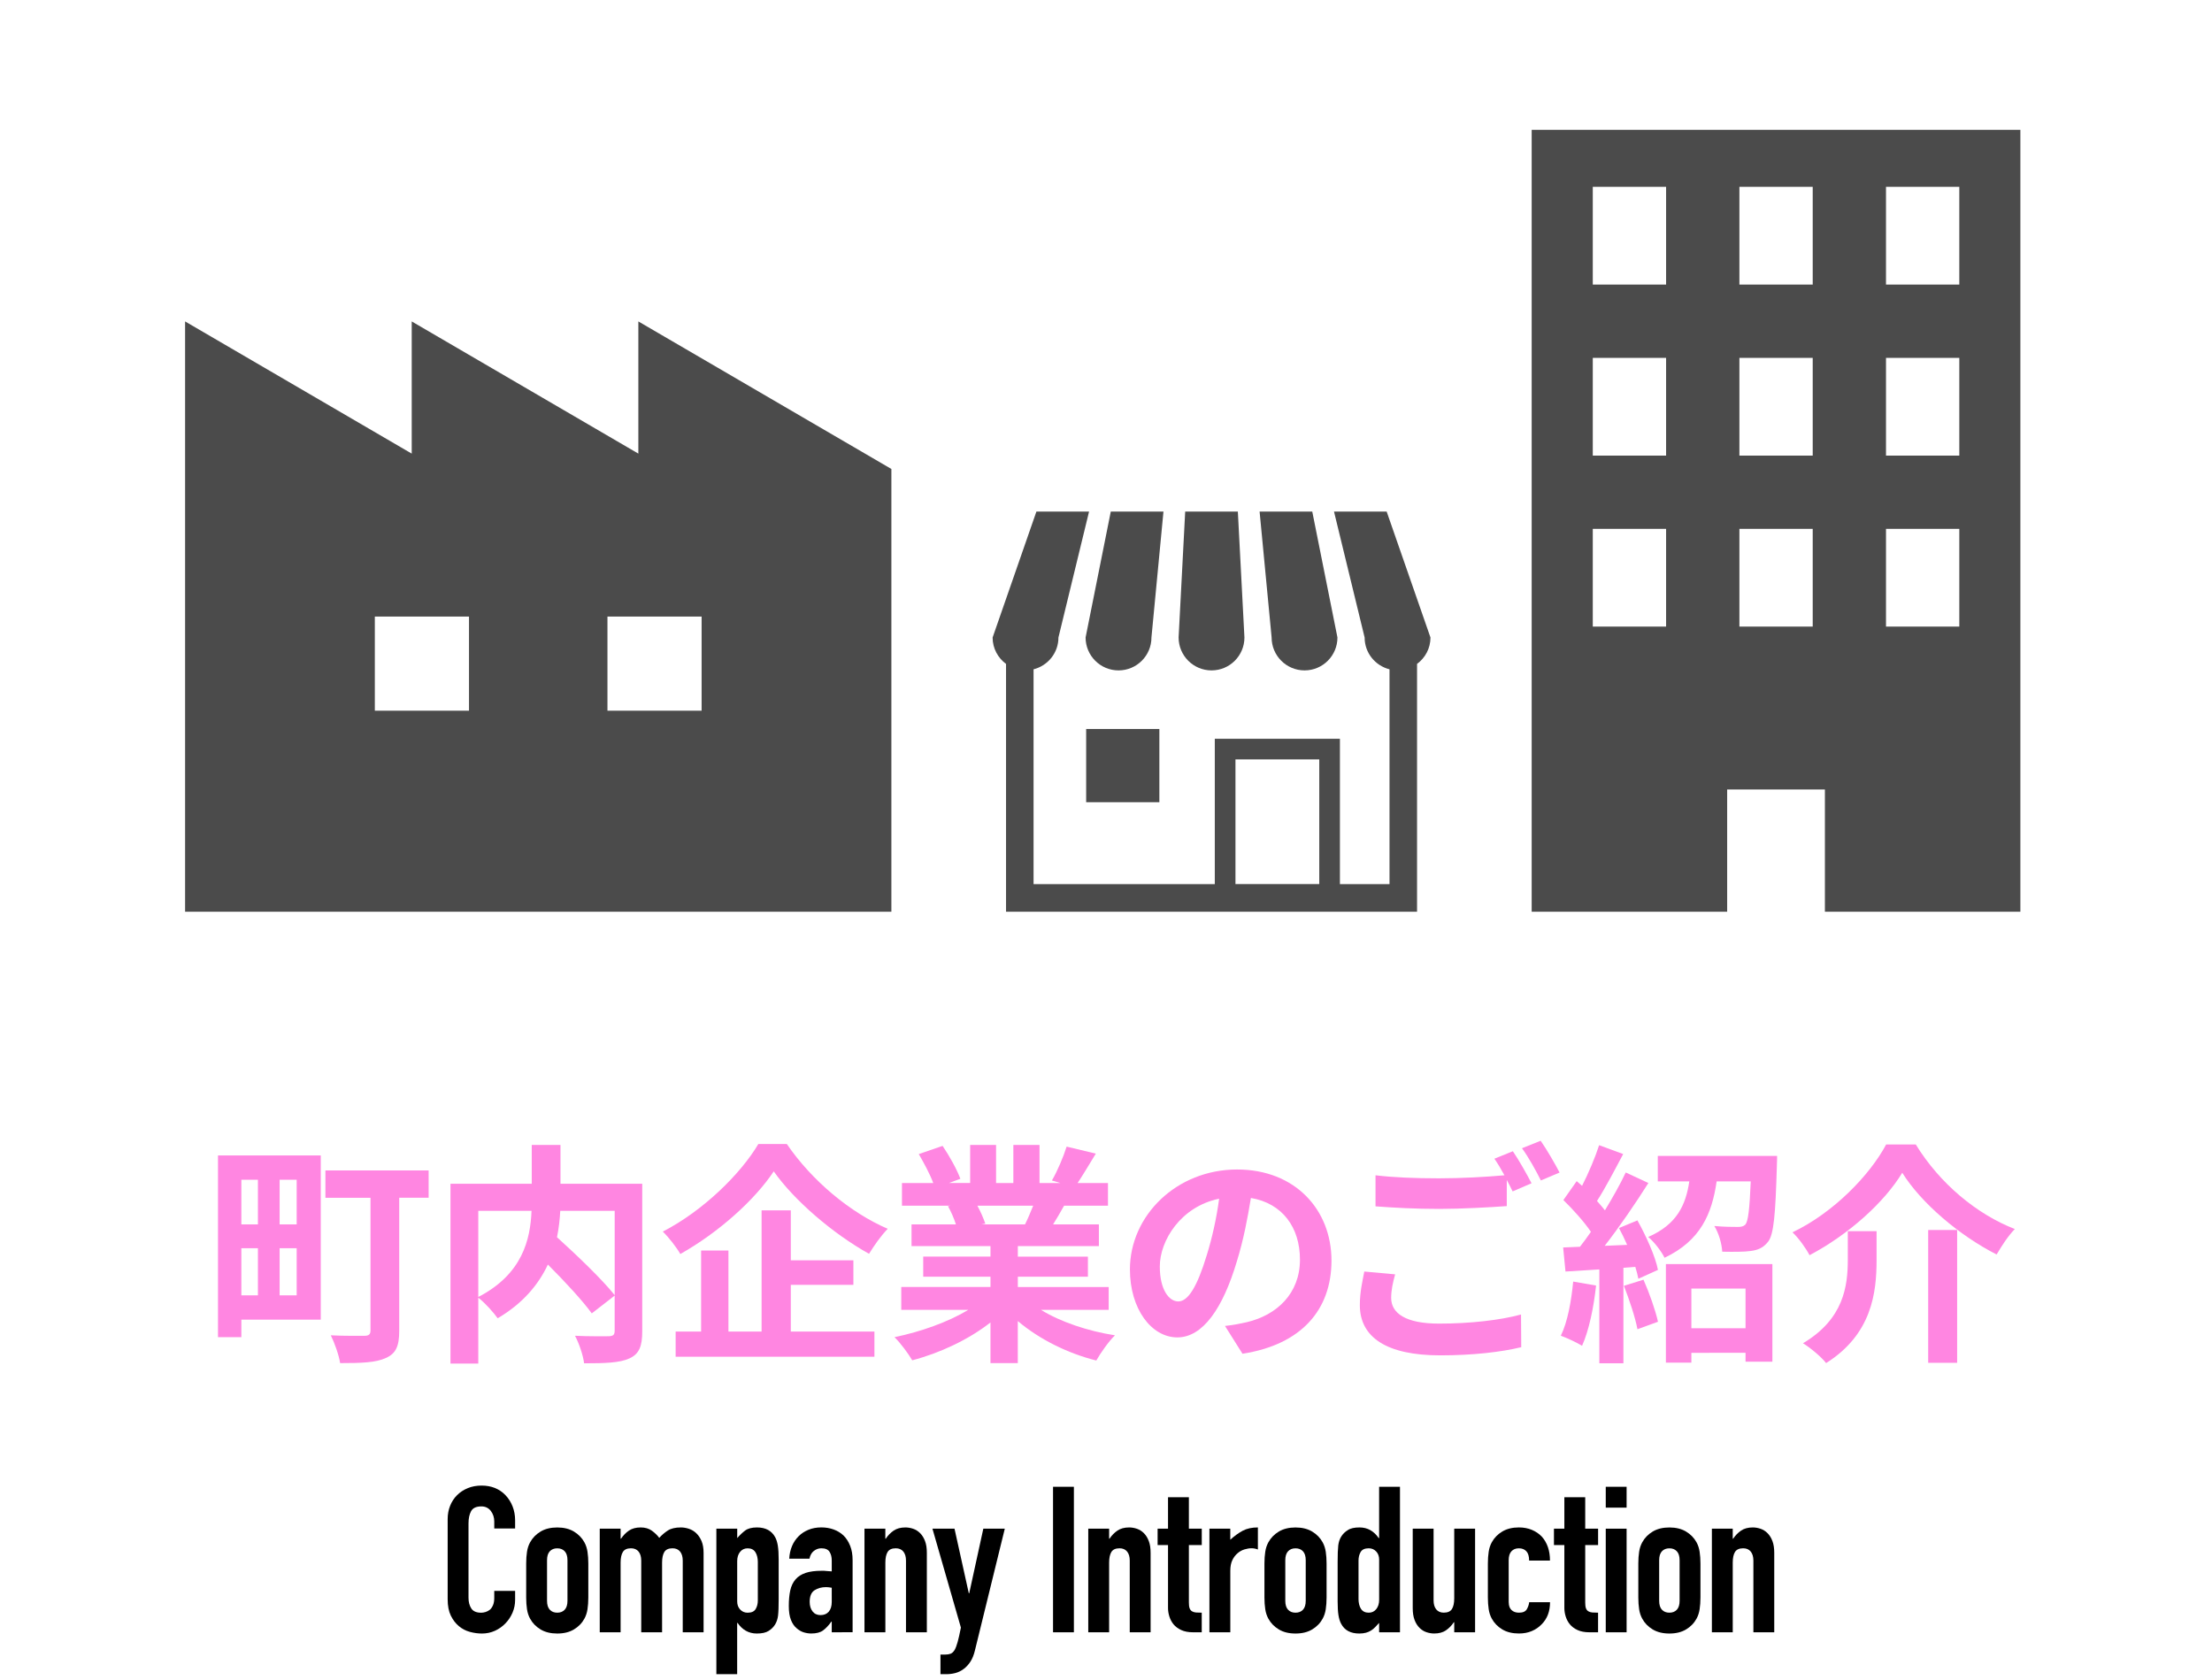 <?xml version="1.0" encoding="utf-8"?>
<!-- Generator: Adobe Illustrator 24.2.1, SVG Export Plug-In . SVG Version: 6.00 Build 0)  -->
<svg version="1.1" xmlns="http://www.w3.org/2000/svg" xmlns:xlink="http://www.w3.org/1999/xlink" x="0px" y="0px"
	 viewBox="0 0 786 597" style="enable-background:new 0 0 786 597;" xml:space="preserve">
<style type="text/css">
	.st0{opacity:0;fill:#FFFFFF;}
	.st1{fill:#4B4B4B;}
	.st2{fill:#FF86E1;}
</style>
<g id="レイヤー_1">
	<rect x="0" y="0.01" class="st0" width="786" height="597"/>
</g>
<g id="ci">
	<g>
		<g>
			<path class="st1" d="M397.45,238.25c6.46,0,11.7-5.24,11.7-11.7l4.27-44.75H394.7l-8.95,44.75
				C385.75,233.01,390.99,238.25,397.45,238.25z"/>
			<path class="st1" d="M430.5,238.25c6.46,0,11.69-5.24,11.69-11.7l-2.34-44.75h-18.71l-2.34,44.75
				C418.8,233.01,424.04,238.25,430.5,238.25z"/>
			<path class="st1" d="M463.55,238.25c6.46,0,11.69-5.24,11.69-11.7l-8.95-44.75h-18.71l4.27,44.75
				C451.85,233.01,457.09,238.25,463.55,238.25z"/>
			<path class="st1" d="M492.73,181.81h-18.71l10.88,44.75c0,5.47,3.77,10.02,8.84,11.3v76.34h-17.62v-51.66h-44.46v51.66h-64.4
				v-76.34c5.07-1.28,8.84-5.83,8.84-11.3l10.88-44.75h-18.71l-15.56,44.75c0,3.86,1.89,7.25,4.77,9.38v88.05h146.05v-88.05
				c2.88-2.13,4.77-5.52,4.77-9.38L492.73,181.81z M468.78,314.2H439v-44.32h29.78V314.2z"/>
			<rect x="385.95" y="259.08" class="st1" width="26.01" height="26.01"/>
		</g>
		<g>
			<path class="st1" d="M226.83,114.23v46.98l-80.53-46.98v46.98l-80.53-46.98v209.76h80.53h9.37h71.17h9.37h80.53V166.67
				L226.83,114.23z M166.65,252.56h-33.46v-33.45h33.46V252.56L166.65,252.56z M249.31,252.56h-33.46v-33.45h33.46V252.56z"/>
		</g>
		<g>
			<path class="st1" d="M544.26,46.14v277.85h69.46v-43.41h34.73v43.41h69.46V46.14H544.26z M592.02,222.68h-26.05v-34.73h26.05
				V222.68z M592.02,161.91h-26.05v-34.73h26.05V161.91z M592.02,101.13h-26.05V66.4h26.05V101.13z M644.12,222.68h-26.05v-34.73
				h26.05V222.68z M644.12,161.91h-26.05v-34.73h26.05V161.91z M644.12,101.13h-26.05V66.4h26.05V101.13z M696.21,222.68h-26.05
				v-34.73h26.05V222.68z M696.21,161.91h-26.05v-34.73h26.05V161.91z M696.21,101.13h-26.05V66.4h26.05V101.13z"/>
		</g>
	</g>
	<g>
		<path d="M183.04,565.35v3.2c0,1.6-0.3,3.11-0.91,4.54c-0.61,1.43-1.44,2.7-2.51,3.81c-1.07,1.11-2.31,2-3.74,2.65
			c-1.43,0.65-2.97,0.98-4.61,0.98c-1.4,0-2.83-0.19-4.28-0.58c-1.45-0.39-2.76-1.06-3.92-2.03c-1.16-0.97-2.12-2.21-2.87-3.74
			c-0.75-1.53-1.13-3.47-1.13-5.85v-28.47c0-1.69,0.29-3.27,0.87-4.72c0.58-1.45,1.4-2.71,2.47-3.78c1.06-1.06,2.34-1.9,3.81-2.5
			c1.48-0.61,3.11-0.91,4.9-0.91c3.49,0,6.32,1.14,8.5,3.41c1.06,1.11,1.9,2.43,2.51,3.96c0.6,1.53,0.91,3.18,0.91,4.97v2.91h-7.41
			v-2.47c0-1.45-0.41-2.71-1.23-3.78c-0.82-1.06-1.94-1.6-3.34-1.6c-1.84,0-3.06,0.57-3.67,1.71c-0.61,1.14-0.91,2.58-0.91,4.32
			v26.44c0,1.5,0.33,2.76,0.98,3.78c0.65,1.02,1.83,1.53,3.52,1.53c0.48,0,1-0.08,1.56-0.25c0.56-0.17,1.08-0.45,1.56-0.83
			c0.44-0.39,0.8-0.92,1.09-1.6c0.29-0.68,0.44-1.53,0.44-2.54v-2.54H183.04z"/>
		<path d="M186.97,555.62c0-1.5,0.1-2.88,0.29-4.14c0.19-1.26,0.56-2.37,1.09-3.34c0.87-1.6,2.12-2.88,3.74-3.85
			c1.62-0.97,3.6-1.45,5.92-1.45c2.32,0,4.3,0.48,5.92,1.45c1.62,0.97,2.87,2.25,3.74,3.85c0.53,0.97,0.9,2.08,1.09,3.34
			c0.19,1.26,0.29,2.64,0.29,4.14v12.13c0,1.5-0.1,2.88-0.29,4.14c-0.19,1.26-0.56,2.37-1.09,3.34c-0.87,1.6-2.12,2.88-3.74,3.85
			c-1.62,0.97-3.59,1.45-5.92,1.45c-2.32,0-4.3-0.48-5.92-1.45c-1.62-0.97-2.87-2.25-3.74-3.85c-0.53-0.97-0.9-2.08-1.09-3.34
			c-0.19-1.26-0.29-2.64-0.29-4.14V555.62z M194.38,568.91c0,1.41,0.33,2.46,0.98,3.16c0.65,0.7,1.54,1.05,2.65,1.05
			c1.11,0,2-0.35,2.65-1.05c0.65-0.7,0.98-1.75,0.98-3.16v-14.45c0-1.4-0.33-2.46-0.98-3.16c-0.65-0.7-1.54-1.05-2.65-1.05
			c-1.11,0-2,0.35-2.65,1.05c-0.65,0.7-0.98,1.76-0.98,3.16V568.91z"/>
		<path d="M213.11,580.09v-36.82h7.41v3.56h0.15c0.77-1.16,1.71-2.12,2.8-2.87c1.09-0.75,2.48-1.13,4.18-1.13
			c1.6,0,2.93,0.39,3.99,1.16c1.06,0.78,1.94,1.62,2.61,2.54c0.92-1.02,1.94-1.89,3.05-2.61c1.11-0.73,2.66-1.09,4.65-1.09
			c0.92,0,1.86,0.16,2.83,0.47c0.97,0.32,1.84,0.83,2.61,1.56c0.77,0.73,1.4,1.66,1.89,2.8c0.48,1.14,0.73,2.53,0.73,4.18v28.25
			h-7.41V554.6c0-1.36-0.32-2.42-0.94-3.2c-0.63-0.77-1.52-1.16-2.69-1.16c-1.4,0-2.37,0.44-2.91,1.31c-0.53,0.87-0.8,2.13-0.8,3.78
			v24.76h-7.41V554.6c0-1.36-0.32-2.42-0.94-3.2c-0.63-0.77-1.53-1.16-2.69-1.16c-1.4,0-2.37,0.44-2.9,1.31
			c-0.53,0.87-0.8,2.13-0.8,3.78v24.76H213.11z"/>
		<path d="M254.55,594.98v-51.71h7.41v3.34c0.92-1.06,1.86-1.96,2.83-2.69c0.97-0.73,2.37-1.09,4.21-1.09c3.05,0,5.2,1.16,6.46,3.49
			c0.44,0.82,0.75,1.84,0.94,3.05c0.19,1.21,0.29,2.83,0.29,4.87v14.02c0,2.71-0.07,4.67-0.22,5.88c-0.29,2.42-1.4,4.24-3.34,5.45
			c-0.97,0.63-2.37,0.94-4.21,0.94c-1.45,0-2.75-0.33-3.89-0.98c-1.14-0.65-2.12-1.58-2.94-2.8h-0.15v18.23H254.55z M269.29,555.26
			c0-1.5-0.29-2.71-0.87-3.63c-0.58-0.92-1.5-1.38-2.76-1.38c-1.11,0-2.01,0.42-2.69,1.27c-0.68,0.85-1.02,1.95-1.02,3.3v14.31
			c0,1.16,0.35,2.12,1.05,2.87c0.7,0.75,1.58,1.13,2.65,1.13c1.4,0,2.36-0.44,2.87-1.31c0.51-0.87,0.76-1.89,0.76-3.05V555.26z"/>
		<path d="M295.55,580.09v-3.78h-0.15c-0.97,1.36-1.95,2.4-2.94,3.12c-0.99,0.73-2.39,1.09-4.18,1.09c-0.87,0-1.76-0.13-2.65-0.4
			c-0.9-0.27-1.76-0.76-2.58-1.49c-0.82-0.68-1.49-1.66-2-2.94c-0.51-1.28-0.76-2.94-0.76-4.97c0-2.08,0.17-3.91,0.51-5.48
			c0.34-1.57,0.97-2.89,1.89-3.96c0.87-1.02,2.06-1.78,3.56-2.29c1.5-0.51,3.41-0.76,5.74-0.76c0.24,0,0.51,0,0.8,0
			s0.56,0.03,0.8,0.07c0.24,0.05,0.53,0.07,0.87,0.07c0.34,0,0.7,0.03,1.09,0.07v-3.85c0-1.26-0.27-2.3-0.8-3.12
			c-0.53-0.82-1.5-1.23-2.91-1.23c-0.97,0-1.85,0.32-2.65,0.94c-0.8,0.63-1.32,1.55-1.56,2.76h-7.19c0.19-3.29,1.31-5.96,3.34-7.99
			c0.97-0.97,2.13-1.73,3.49-2.29c1.35-0.56,2.88-0.84,4.58-0.84c1.55,0,3,0.24,4.36,0.73c1.35,0.48,2.54,1.21,3.56,2.18
			c0.97,0.97,1.74,2.18,2.32,3.63c0.58,1.45,0.87,3.15,0.87,5.08v25.64H295.55z M295.55,564.26c-0.82-0.15-1.5-0.22-2.03-0.22
			c-1.6,0-2.97,0.38-4.1,1.12c-1.14,0.75-1.71,2.12-1.71,4.1c0,1.41,0.34,2.54,1.02,3.41c0.68,0.87,1.62,1.31,2.83,1.31
			c1.26,0,2.24-0.41,2.94-1.23c0.7-0.82,1.05-1.98,1.05-3.49V564.26z"/>
		<path d="M307.18,580.09v-36.82h7.41v3.56h0.15c0.77-1.16,1.71-2.12,2.8-2.87c1.09-0.75,2.48-1.13,4.18-1.13
			c0.92,0,1.84,0.16,2.76,0.47c0.92,0.32,1.74,0.83,2.47,1.56c0.73,0.73,1.31,1.66,1.74,2.8c0.44,1.14,0.65,2.53,0.65,4.18v28.25
			h-7.41V554.6c0-1.36-0.32-2.42-0.94-3.2c-0.63-0.77-1.53-1.16-2.69-1.16c-1.4,0-2.37,0.44-2.9,1.31c-0.53,0.87-0.8,2.13-0.8,3.78
			v24.76H307.18z"/>
		<path d="M331.33,543.27h7.84l5.08,22.95h0.15l5.01-22.95h7.63l-10.6,43.21c-0.39,1.65-0.93,3-1.63,4.07
			c-0.7,1.06-1.51,1.94-2.43,2.61c-0.92,0.68-1.9,1.15-2.94,1.42c-1.04,0.27-2.12,0.4-3.23,0.4h-2.03v-6.97h1.67
			c0.73,0,1.35-0.1,1.89-0.29c0.53-0.19,1.02-0.63,1.45-1.31c0.39-0.68,0.75-1.63,1.09-2.87c0.34-1.23,0.73-2.94,1.16-5.12
			L331.33,543.27z"/>
		<path d="M374.18,580.09v-51.71h7.41v51.71H374.18z"/>
		<path d="M386.7,580.09v-36.82h7.41v3.56h0.14c0.77-1.16,1.71-2.12,2.8-2.87c1.09-0.75,2.48-1.13,4.18-1.13
			c0.92,0,1.84,0.16,2.76,0.47c0.92,0.32,1.74,0.83,2.47,1.56c0.73,0.73,1.31,1.66,1.74,2.8c0.44,1.14,0.65,2.53,0.65,4.18v28.25
			h-7.41V554.6c0-1.36-0.31-2.42-0.94-3.2c-0.63-0.77-1.53-1.16-2.69-1.16c-1.4,0-2.37,0.44-2.9,1.31c-0.53,0.87-0.8,2.13-0.8,3.78
			v24.76H386.7z"/>
		<path d="M415.04,543.27v-11.18h7.41v11.18h4.58v5.81h-4.58v20.41c0,0.87,0.08,1.55,0.25,2.03c0.17,0.48,0.45,0.85,0.83,1.09
			c0.39,0.24,0.86,0.39,1.42,0.44c0.56,0.05,1.25,0.07,2.07,0.07v6.97h-3.05c-1.7,0-3.11-0.27-4.25-0.8
			c-1.14-0.53-2.05-1.21-2.72-2.03s-1.17-1.75-1.49-2.8c-0.32-1.04-0.47-2.04-0.47-3.01v-22.37h-3.7v-5.81H415.04z"/>
		<path d="M429.75,580.09v-36.82h7.41v3.92c1.5-1.35,2.98-2.42,4.43-3.2c1.45-0.77,3.24-1.16,5.38-1.16v7.84
			c-0.73-0.29-1.48-0.44-2.25-0.44s-1.61,0.13-2.5,0.4c-0.9,0.27-1.71,0.71-2.43,1.34c-0.77,0.63-1.4,1.45-1.89,2.47
			c-0.49,1.02-0.73,2.28-0.73,3.78v21.86H429.75z"/>
		<path d="M449.3,555.62c0-1.5,0.1-2.88,0.29-4.14c0.19-1.26,0.56-2.37,1.09-3.34c0.87-1.6,2.12-2.88,3.74-3.85
			c1.62-0.97,3.59-1.45,5.92-1.45s4.3,0.48,5.92,1.45c1.62,0.97,2.87,2.25,3.74,3.85c0.53,0.97,0.9,2.08,1.09,3.34
			c0.19,1.26,0.29,2.64,0.29,4.14v12.13c0,1.5-0.1,2.88-0.29,4.14c-0.19,1.26-0.56,2.37-1.09,3.34c-0.87,1.6-2.12,2.88-3.74,3.85
			c-1.62,0.97-3.59,1.45-5.92,1.45s-4.3-0.48-5.92-1.45c-1.62-0.97-2.87-2.25-3.74-3.85c-0.53-0.97-0.9-2.08-1.09-3.34
			c-0.19-1.26-0.29-2.64-0.29-4.14V555.62z M456.71,568.91c0,1.41,0.33,2.46,0.98,3.16c0.65,0.7,1.54,1.05,2.65,1.05
			c1.11,0,2-0.35,2.65-1.05c0.65-0.7,0.98-1.75,0.98-3.16v-14.45c0-1.4-0.33-2.46-0.98-3.16c-0.65-0.7-1.54-1.05-2.65-1.05
			c-1.11,0-2,0.35-2.65,1.05c-0.65,0.7-0.98,1.76-0.98,3.16V568.91z"/>
		<path d="M490.05,580.09v-3.34c-0.48,0.53-0.94,1.03-1.38,1.49s-0.92,0.86-1.45,1.2c-0.53,0.34-1.14,0.61-1.82,0.8
			c-0.68,0.19-1.48,0.29-2.4,0.29c-3.1,0-5.25-1.16-6.46-3.49c-0.44-0.82-0.75-1.84-0.94-3.05c-0.19-1.21-0.29-2.83-0.29-4.87
			v-14.02c0-2.66,0.07-4.62,0.22-5.88c0.29-2.42,1.43-4.24,3.41-5.45c0.92-0.63,2.3-0.94,4.14-0.94c1.45,0,2.75,0.33,3.88,0.98
			c1.14,0.65,2.12,1.59,2.94,2.8h0.15v-18.23h7.41v51.71H490.05z M482.72,568.11c0,1.5,0.29,2.71,0.87,3.63s1.5,1.38,2.76,1.38
			c1.11,0,2.01-0.42,2.69-1.27c0.68-0.85,1.02-1.95,1.02-3.3v-14.31c0-1.16-0.35-2.12-1.05-2.87c-0.7-0.75-1.59-1.13-2.65-1.13
			c-1.4,0-2.36,0.44-2.87,1.31c-0.51,0.87-0.76,1.89-0.76,3.05V568.11z"/>
		<path d="M524.15,543.27v36.82h-7.41v-3.56h-0.15c-0.77,1.16-1.71,2.12-2.8,2.87c-1.09,0.75-2.48,1.12-4.18,1.12
			c-0.92,0-1.84-0.16-2.76-0.47c-0.92-0.31-1.74-0.83-2.47-1.56c-0.73-0.73-1.31-1.66-1.74-2.8s-0.65-2.53-0.65-4.18v-28.25h7.41
			v25.49c0,1.36,0.31,2.42,0.94,3.2c0.63,0.77,1.52,1.16,2.69,1.16c1.4,0,2.37-0.44,2.91-1.31c0.53-0.87,0.8-2.13,0.8-3.78v-24.76
			H524.15z"/>
		<path d="M536.11,569.49c0,1.16,0.33,2.06,0.98,2.69c0.65,0.63,1.54,0.94,2.65,0.94c1.4,0,2.33-0.41,2.8-1.24
			c0.46-0.82,0.74-1.64,0.83-2.47h7.41c0,3.24-0.99,5.86-2.98,7.84c-0.97,1.02-2.13,1.82-3.49,2.4c-1.36,0.58-2.88,0.87-4.58,0.87
			c-2.32,0-4.3-0.48-5.92-1.45c-1.62-0.97-2.87-2.25-3.74-3.85c-0.53-0.97-0.9-2.08-1.09-3.34c-0.19-1.26-0.29-2.64-0.29-4.14
			v-12.13c0-1.5,0.1-2.88,0.29-4.14c0.19-1.26,0.56-2.37,1.09-3.34c0.87-1.6,2.12-2.88,3.74-3.85c1.62-0.97,3.59-1.45,5.92-1.45
			c1.69,0,3.23,0.29,4.61,0.87s2.55,1.38,3.52,2.4c1.94,2.18,2.9,5.01,2.9,8.5h-7.41c0-1.5-0.33-2.6-0.98-3.3
			c-0.65-0.7-1.54-1.05-2.65-1.05c-1.12,0-2,0.35-2.65,1.05c-0.65,0.7-0.98,1.76-0.98,3.16V569.49z"/>
		<path d="M555.87,543.27v-11.18h7.41v11.18h4.58v5.81h-4.58v20.41c0,0.87,0.08,1.55,0.25,2.03c0.17,0.48,0.45,0.85,0.83,1.09
			c0.39,0.24,0.86,0.39,1.42,0.44c0.56,0.05,1.25,0.07,2.07,0.07v6.97h-3.05c-1.7,0-3.11-0.27-4.25-0.8
			c-1.14-0.53-2.05-1.21-2.72-2.03s-1.17-1.75-1.49-2.8c-0.32-1.04-0.47-2.04-0.47-3.01v-22.37h-3.7v-5.81H555.87z"/>
		<path d="M570.58,535.79v-7.41h7.41v7.41H570.58z M570.58,580.09v-36.82h7.41v36.82H570.58z"/>
		<path d="M582.15,555.62c0-1.5,0.1-2.88,0.29-4.14c0.19-1.26,0.56-2.37,1.09-3.34c0.87-1.6,2.12-2.88,3.74-3.85
			c1.62-0.97,3.59-1.45,5.92-1.45s4.3,0.48,5.92,1.45c1.62,0.97,2.87,2.25,3.74,3.85c0.53,0.97,0.9,2.08,1.09,3.34
			c0.19,1.26,0.29,2.64,0.29,4.14v12.13c0,1.5-0.1,2.88-0.29,4.14c-0.19,1.26-0.56,2.37-1.09,3.34c-0.87,1.6-2.12,2.88-3.74,3.85
			c-1.62,0.97-3.59,1.45-5.92,1.45s-4.3-0.48-5.92-1.45c-1.62-0.97-2.87-2.25-3.74-3.85c-0.53-0.97-0.9-2.08-1.09-3.34
			c-0.19-1.26-0.29-2.64-0.29-4.14V555.62z M589.56,568.91c0,1.41,0.33,2.46,0.98,3.16c0.65,0.7,1.54,1.05,2.65,1.05
			c1.11,0,2-0.35,2.65-1.05c0.65-0.7,0.98-1.75,0.98-3.16v-14.45c0-1.4-0.33-2.46-0.98-3.16c-0.65-0.7-1.54-1.05-2.65-1.05
			c-1.11,0-2,0.35-2.65,1.05c-0.65,0.7-0.98,1.76-0.98,3.16V568.91z"/>
		<path d="M608.29,580.09v-36.82h7.41v3.56h0.15c0.77-1.16,1.71-2.12,2.8-2.87c1.09-0.75,2.48-1.13,4.18-1.13
			c0.92,0,1.84,0.16,2.76,0.47c0.92,0.32,1.74,0.83,2.47,1.56c0.73,0.73,1.31,1.66,1.74,2.8c0.44,1.14,0.65,2.53,0.65,4.18v28.25
			h-7.41V554.6c0-1.36-0.32-2.42-0.94-3.2c-0.63-0.77-1.52-1.16-2.69-1.16c-1.41,0-2.37,0.44-2.91,1.31
			c-0.53,0.87-0.8,2.13-0.8,3.78v24.76H608.29z"/>
	</g>
	<g>
		<path class="st2" d="M113.97,468.98H85.76v6.22h-8.3v-64.57h36.52V468.98z M85.76,419.27v15.85h5.89v-15.85H85.76z M85.76,460.35
			h5.89v-16.76h-5.89V460.35z M105.42,419.27h-6.06v15.85h6.06V419.27z M105.42,460.35v-16.76h-6.06v16.76H105.42z M152.32,425.66
			h-10.46v47.31c0,5.39-1.16,8.05-4.73,9.63c-3.57,1.66-8.71,1.83-16.27,1.83c-0.42-2.82-1.99-7.22-3.32-9.88
			c4.73,0.25,10.46,0.17,11.95,0.17c1.58,0,2.16-0.5,2.16-1.91v-47.14h-16.02v-9.71h36.68V425.66z"/>
		<path class="st2" d="M228.21,473.13c0,5.31-1.08,8.05-4.56,9.63c-3.4,1.58-8.71,1.74-16.1,1.74c-0.33-2.82-1.83-7.22-3.24-9.79
			c4.9,0.25,10.46,0.17,12.03,0.17c1.58-0.08,2.07-0.5,2.07-1.99v-12.45l-8.13,6.31c-3.32-4.56-9.54-11.29-15.6-17.35
			c-3.24,6.97-8.8,13.78-17.84,19.09c-1.41-1.99-4.48-5.48-6.89-7.3v23.4h-9.88v-63.9h28.88V406.9h10.21v13.78h29.05V473.13z
			 M169.95,460.93c15.69-8.13,18.51-20.42,18.92-30.62h-18.92V460.93z M199.08,430.31c-0.17,3.07-0.5,6.14-1.16,9.38
			c7.05,6.39,15.93,14.86,20.5,20.58v-29.96H199.08z"/>
		<path class="st2" d="M279.59,406.57c8.96,13.11,22.57,24.4,35.85,30.13c-2.49,2.57-4.73,5.81-6.64,8.88
			c-12.86-7.14-26.72-19.09-33.86-29.3c-6.72,10.13-19.5,21.66-33.2,29.38c-1.25-2.24-4.07-5.89-6.22-7.97
			c14.36-7.39,27.72-20.58,33.94-31.12H279.59z M281,473.21h29.71v8.96h-70.63v-8.96h9.05v-28.8h9.71v28.8h11.78v-43.07H281v17.76
			h22.24v8.71H281V473.21z"/>
		<path class="st2" d="M369.88,465.5c7.05,4.32,16.68,7.55,26.31,9.05c-2.24,2.16-5.15,6.31-6.64,8.96
			c-10.21-2.57-20.25-7.55-27.89-14.03v14.94h-9.71v-14.44c-7.72,6.06-17.93,10.87-27.8,13.45c-1.41-2.41-4.23-6.22-6.31-8.22
			c9.3-1.91,19.09-5.39,26.23-9.71h-23.82v-8.13h31.7v-3.65h-23.9v-7.14h23.9v-3.74H323.9v-7.72h15.77
			c-0.66-2.08-1.74-4.56-2.82-6.47l1-0.17H320.5v-8.05h11.12c-1.16-3.15-3.32-7.14-5.15-10.29l8.47-2.91
			c2.41,3.57,5.15,8.47,6.31,11.7l-4.07,1.49h7.55V406.9h9.21v13.53h6.14V406.9h9.3v13.53h7.39l-2.99-0.91
			c1.99-3.4,4.07-8.38,5.23-12.03l10.37,2.49c-2.32,3.82-4.56,7.55-6.47,10.46h10.79v8.05h-15.6c-1.33,2.41-2.66,4.65-3.9,6.64
			h16.27v7.72h-28.8v3.74h24.9v7.14h-24.9v3.65h32.28v8.13H369.88z M347.3,428.48c1.16,2.16,2.24,4.65,2.82,6.39l-1.41,0.25h15.52
			c1-1.99,1.99-4.4,2.9-6.64H347.3z"/>
		<path class="st2" d="M441.5,481.1l-6.22-9.88c3.15-0.33,5.48-0.83,7.72-1.33c10.62-2.49,18.92-10.12,18.92-22.24
			c0-11.45-6.22-20-17.43-21.91c-1.16,7.05-2.57,14.69-4.98,22.49c-4.98,16.76-12.12,27.06-21.16,27.06
			c-9.21,0-16.85-10.12-16.85-24.15c0-19.17,16.6-35.52,38.09-35.52c20.58,0,33.53,14.27,33.53,32.37
			C473.12,465.5,462.41,477.86,441.5,481.1z M418.68,462.51c3.49,0,6.72-5.23,10.12-16.43c1.91-6.14,3.49-13.2,4.4-20.08
			c-13.69,2.82-21.08,14.94-21.08,24.07C412.12,458.44,415.44,462.51,418.68,462.51z"/>
		<path class="st2" d="M494.33,461.26c0,5.39,5.06,9.13,17.01,9.13c11.2,0,21.83-1.24,29.13-3.24l0.08,11.62
			c-7.22,1.74-17.18,2.9-28.8,2.9c-19.01,0-28.55-6.39-28.55-17.84c0-4.81,1-8.8,1.58-11.95l10.96,1
			C494.91,455.87,494.33,458.53,494.33,461.26z M544.21,420.51l-6.72,2.9c-0.58-1.25-1.33-2.66-2.08-4.07v9.29
			c-5.81,0.42-16.1,1-23.98,1c-8.71,0-15.93-0.42-22.66-0.91v-11.04c6.14,0.75,13.86,1.08,22.57,1.08c7.88,0,16.85-0.5,23.24-1.08
			c-1.16-2.16-2.41-4.23-3.57-5.89l6.56-2.66C539.64,412.13,542.63,417.44,544.21,420.51z M554.17,416.7l-6.64,2.82
			c-1.74-3.49-4.4-8.3-6.72-11.45l6.64-2.66C549.6,408.48,552.67,413.79,554.17,416.7z"/>
		<path class="st2" d="M567.14,456.86c-0.83,7.8-2.57,16.1-4.98,21.41c-1.74-1.08-5.39-2.82-7.55-3.57
			c2.41-4.9,3.73-12.28,4.4-19.25L567.14,456.86z M581.83,433.71c3.15,5.64,6.39,12.86,7.3,17.59l-6.97,3.15
			c-0.25-1.24-0.58-2.66-1.08-4.23l-4.23,0.33v33.94h-8.55v-33.36l-12.03,0.75l-0.83-8.55l5.97-0.25c1.25-1.58,2.57-3.4,3.9-5.31
			c-2.41-3.57-6.39-7.97-9.79-11.29l4.73-6.72c0.58,0.5,1.24,1.08,1.91,1.66c2.32-4.56,4.65-10.04,6.06-14.44l8.55,3.15
			c-2.99,5.64-6.31,12.03-9.3,16.68c1.08,1.16,1.99,2.32,2.82,3.32c2.82-4.65,5.48-9.38,7.39-13.45l8.05,3.74
			c-4.56,7.22-10.29,15.6-15.52,22.32l7.97-0.33c-0.91-2.08-1.91-4.15-2.9-5.98L581.83,433.71z M583.99,454.79
			c2.08,4.73,4.23,10.79,5.15,14.94l-7.3,2.66c-0.75-4.15-2.91-10.54-4.81-15.44L583.99,454.79z M631.46,410.8c0,0,0,2.41-0.08,3.57
			c-0.5,17.26-1.08,24.4-3.15,26.97c-1.74,2.16-3.57,2.9-6.14,3.24c-2.24,0.33-6.14,0.33-10.12,0.25c-0.17-2.9-1.25-6.64-2.82-9.13
			c3.49,0.33,6.81,0.33,8.38,0.33c1.16,0,1.99-0.17,2.66-0.83c1-1.25,1.49-5.39,1.91-15.35h-12.12
			c-1.66,11.54-5.73,21.08-18.51,27.14c-1.08-2.24-3.74-5.73-5.81-7.39c10.29-4.48,13.36-11.45,14.61-19.75h-11.2v-9.05H631.46z
			 M591.95,449.23h37.84v34.69h-9.54v-3.15H601v3.49h-9.05V449.23z M601,457.94v14.11h19.25v-14.11H601z"/>
		<path class="st2" d="M642.99,446.08c-1.24-2.41-3.9-6.14-6.06-8.13c14.61-6.97,27.47-20.33,33.28-31.21h10.54
			c8.55,13.94,21.74,24.82,35.19,30.04c-2.49,2.57-4.65,5.97-6.47,9.05c-13.2-6.72-26.81-18.26-33.53-29.05
			C669.55,427.32,656.85,438.77,642.99,446.08z M666.81,437.53v10.29c0,11.7-1.74,26.39-17.93,36.6c-1.66-2.16-5.64-5.48-8.22-7.05
			c14.52-8.63,15.93-20.33,15.93-29.79v-10.04H666.81z M695.44,437.11v47.22h-10.29v-47.22H695.44z"/>
	</g>
</g>
</svg>
